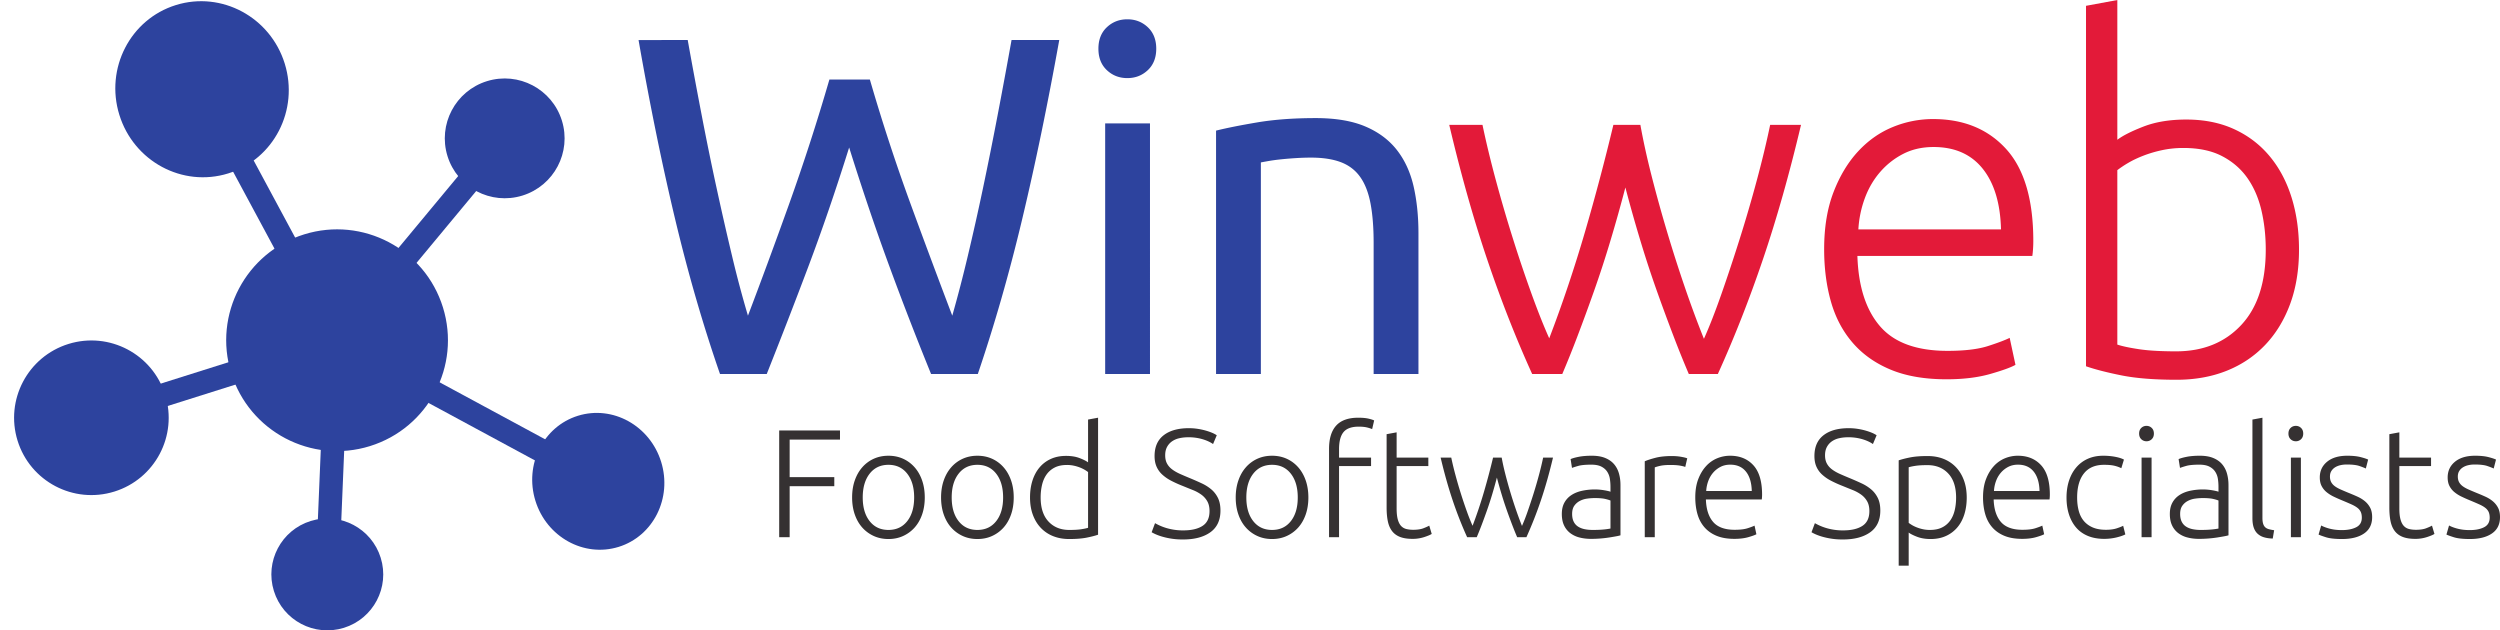<svg xmlns="http://www.w3.org/2000/svg" viewBox="0 0 498.027 125.573"><path d="M169.159 29.383c-2.688 8.576-5.41 16.511-8.16 23.808a1278.48 1278.48 0 0 1-8.256 21.312h-9.312c-3.394-9.793-6.384-20.128-8.976-31.008-2.593-10.88-5.01-22.72-7.249-35.52H137c.894 4.992 1.824 9.983 2.784 14.975.96 4.993 1.95 9.84 2.976 14.545 1.022 4.703 2.046 9.2 3.072 13.487a220.618 220.618 0 0 0 3.168 11.904c2.558-6.72 5.278-14.095 8.16-22.128a429.265 429.265 0 0 0 8.064-24.912h8.064a384.434 384.434 0 0 0 8.158 24.912 1846.787 1846.787 0 0 0 8.258 22.128 281.046 281.046 0 0 0 3.072-11.807 530.997 530.997 0 0 0 3.024-13.488c.99-4.705 1.968-9.568 2.926-14.593.962-5.023 1.888-10.031 2.786-15.024h9.504c-2.304 12.801-4.752 24.64-7.346 35.52-2.59 10.881-5.552 21.216-8.878 31.009h-9.312a671.575 671.575 0 0 1-8.256-21.312c-2.688-7.297-5.376-15.232-8.064-23.808M229.09 74.503h-8.929v-49.92h8.928zm-4.513-58.945c-1.601 0-2.961-.527-4.08-1.584-1.121-1.056-1.68-2.48-1.68-4.272 0-1.79.559-3.216 1.68-4.272 1.119-1.056 2.479-1.584 4.08-1.584 1.599 0 2.959.528 4.08 1.584 1.119 1.056 1.68 2.481 1.68 4.272 0 1.793-.561 3.216-1.68 4.272-1.121 1.057-2.481 1.584-4.08 1.584M242.25 26.022c2.047-.511 4.767-1.055 8.16-1.631 3.393-.576 7.297-.865 11.713-.865 3.966 0 7.264.561 9.888 1.68 2.622 1.12 4.718 2.688 6.286 4.704 1.568 2.016 2.672 4.433 3.314 7.249.638 2.817.96 5.92.96 9.311v28.033h-8.928V48.39c0-3.073-.21-5.696-.624-7.872-.416-2.175-1.104-3.937-2.066-5.28-.958-1.345-2.238-2.32-3.838-2.929-1.602-.607-3.586-.912-5.952-.912-.96 0-1.954.033-2.976.097a73.665 73.665 0 0 0-2.928.24c-.928.096-1.762.208-2.496.335-.736.13-1.264.225-1.584.289v42.144h-8.928v-48.48" fill="#2d439e"/><path d="M326.781 24.87c.574 3.2 1.324 6.606 2.247 10.222a287.47 287.47 0 0 0 3.059 11.037 284.389 284.389 0 0 0 3.549 11.088 213.66 213.66 0 0 0 3.804 10.278c1.092-2.43 2.245-5.387 3.467-8.872 1.221-3.484 2.44-7.16 3.661-11.029a282.35 282.35 0 0 0 3.42-11.715c1.059-3.942 1.94-7.61 2.647-11.009h6.148c-2.31 9.75-4.83 18.651-7.56 26.708-2.73 8.058-5.734 15.699-9.01 22.925h-5.785a204.156 204.156 0 0 1-3.052-7.564 404.725 404.725 0 0 1-3.29-8.92 216.782 216.782 0 0 1-3.273-9.974 297.13 297.13 0 0 1-3.021-10.695 306.931 306.931 0 0 1-3.013 10.72 218.418 218.418 0 0 1-3.26 9.99 419.897 419.897 0 0 1-3.274 8.926 196.248 196.248 0 0 1-3.021 7.517h-6c-3.28-7.228-6.28-14.874-9-22.938-2.719-8.065-5.225-16.962-7.52-26.695h6.624c.707 3.392 1.59 7.055 2.65 10.99a288.4 288.4 0 0 0 3.423 11.707 277.07 277.07 0 0 0 3.708 10.993c1.251 3.46 2.423 6.405 3.514 8.838a258.102 258.102 0 0 0 3.686-10.26 281.095 281.095 0 0 0 3.47-11.052 449.805 449.805 0 0 0 5.625-21.216h5.377M398.623 45.703c-.13-5.184-1.344-9.217-3.648-12.096-2.306-2.88-5.568-4.32-9.792-4.32-2.242 0-4.239.448-6 1.344a15.284 15.284 0 0 0-4.61 3.6c-1.312 1.504-2.336 3.249-3.07 5.232a21.42 21.42 0 0 0-1.296 6.24zm-35.232 3.935c0-4.351.624-8.143 1.872-11.376 1.248-3.23 2.88-5.936 4.897-8.112 2.015-2.174 4.32-3.791 6.91-4.847a21.058 21.058 0 0 1 8.017-1.584c6.08 0 10.926 1.984 14.544 5.951 3.614 3.969 5.425 10.08 5.425 18.336 0 .513-.019 1.025-.05 1.536-.031.513-.08.994-.143 1.44h-34.85c.194 6.081 1.696 10.752 4.514 14.016 2.814 3.264 7.297 4.896 13.44 4.896 3.39 0 6.078-.32 8.065-.96 1.981-.639 3.421-1.183 4.317-1.631l1.154 5.375c-.898.513-2.578 1.12-5.042 1.825-2.462.703-5.358 1.055-8.686 1.055-4.352 0-8.063-.64-11.136-1.92-3.074-1.279-5.602-3.072-7.583-5.376-1.985-2.304-3.425-5.04-4.321-8.207-.898-3.169-1.344-6.64-1.344-10.417M421.795 68.646c.961.321 2.382.625 4.273.912 1.885.288 4.368.433 7.44.433 5.376 0 9.696-1.744 12.959-5.233 3.265-3.487 4.896-8.496 4.896-15.024 0-2.75-.287-5.36-.863-7.824-.577-2.462-1.504-4.607-2.785-6.432-1.279-1.824-2.962-3.279-5.04-4.368-2.08-1.088-4.656-1.632-7.727-1.632-1.473 0-2.88.144-4.224.432a24.557 24.557 0 0 0-3.744 1.104c-1.15.449-2.161.93-3.024 1.44a21.48 21.48 0 0 0-2.161 1.44zm0-40.8c1.089-.83 2.833-1.71 5.232-2.64 2.401-.927 5.232-1.391 8.497-1.391 3.584 0 6.768.64 9.552 1.92 2.784 1.28 5.136 3.071 7.055 5.375 1.922 2.305 3.374 5.04 4.369 8.208.99 3.168 1.488 6.64 1.488 10.416 0 4.033-.595 7.649-1.776 10.848-1.185 3.202-2.85 5.921-4.992 8.16-2.147 2.241-4.704 3.953-7.68 5.137-2.977 1.182-6.29 1.775-9.937 1.775-4.415 0-8.063-.288-10.943-.864-2.881-.575-5.248-1.183-7.104-1.823V1.159l6.239-1.153v27.84" fill="#e31a39"/><path d="M155.223 107.01V85.758h12.113v1.81h-10.028v7.482h8.893v1.81h-8.893v10.15h-2.085M182.11 99.099c0-1.984-.462-3.563-1.382-4.739-.92-1.175-2.167-1.763-3.741-1.763-1.574 0-2.82.588-3.74 1.763-.922 1.176-1.382 2.755-1.382 4.739 0 1.983.46 3.557 1.382 4.722.92 1.166 2.166 1.748 3.74 1.748 1.574 0 2.821-.582 3.741-1.748.92-1.165 1.381-2.74 1.381-4.722zm2.114 0c0 1.246-.179 2.381-.536 3.404-.357 1.021-.859 1.89-1.503 2.606a6.836 6.836 0 0 1-2.285 1.67c-.879.4-1.85.6-2.913.6-1.063 0-2.035-.2-2.914-.6a6.83 6.83 0 0 1-2.284-1.67c-.644-.716-1.145-1.585-1.502-2.606-.359-1.023-.536-2.158-.536-3.404 0-1.248.177-2.382.536-3.405.357-1.022.858-1.896 1.502-2.621a6.74 6.74 0 0 1 2.284-1.688c.879-.398 1.851-.598 2.914-.598 1.064 0 2.034.2 2.913.598.879.399 1.641.961 2.285 1.688.644.725 1.146 1.599 1.503 2.62.357 1.024.536 2.158.536 3.406M199.83 99.099c0-1.984-.46-3.563-1.38-4.739-.92-1.175-2.167-1.763-3.74-1.763-1.575 0-2.822.588-3.742 1.763-.92 1.176-1.38 2.755-1.38 4.739 0 1.983.46 3.557 1.38 4.722.92 1.166 2.167 1.748 3.741 1.748 1.574 0 2.822-.582 3.74-1.748.922-1.165 1.382-2.74 1.382-4.722zm2.115 0c0 1.246-.177 2.381-.536 3.404-.357 1.021-.857 1.89-1.502 2.606a6.83 6.83 0 0 1-2.284 1.67c-.88.4-1.851.6-2.914.6-1.062 0-2.034-.2-2.913-.6a6.836 6.836 0 0 1-2.285-1.67c-.644-.716-1.146-1.585-1.503-2.606-.357-1.023-.536-2.158-.536-3.404 0-1.248.179-2.382.536-3.405.357-1.022.859-1.896 1.503-2.621a6.745 6.745 0 0 1 2.285-1.688c.879-.398 1.85-.598 2.913-.598 1.063 0 2.034.2 2.914.598a6.74 6.74 0 0 1 2.284 1.688c.645.725 1.145 1.599 1.502 2.62.359 1.024.536 2.158.536 3.406M216.755 94.039a6.688 6.688 0 0 0-1.655-.92 7.853 7.853 0 0 0-1.197-.354 6.375 6.375 0 0 0-1.348-.138c-.983 0-1.806.175-2.47.521a4.467 4.467 0 0 0-1.61 1.396c-.41.583-.704 1.268-.89 2.055-.184.787-.276 1.62-.276 2.5 0 2.084.523 3.685 1.566 4.798 1.041 1.114 2.421 1.672 4.138 1.672.983 0 1.774-.046 2.376-.138.604-.093 1.059-.189 1.366-.292zm1.993 12.48c-.592.205-1.35.399-2.27.584-.92.183-2.085.276-3.494.276-1.165 0-2.224-.19-3.175-.568a6.85 6.85 0 0 1-2.453-1.64c-.685-.717-1.217-1.585-1.595-2.608-.378-1.021-.568-2.177-.568-3.464 0-1.207.159-2.317.475-3.328.319-1.012.783-1.886 1.396-2.623a6.343 6.343 0 0 1 2.255-1.716c.889-.409 1.905-.613 3.052-.613 1.041 0 1.946.148 2.713.444.767.297 1.323.578 1.67.844V83.58l1.994-.368v23.306M235.708 105.661c1.656 0 2.944-.302 3.863-.907.921-.605 1.38-1.582 1.38-2.935 0-.779-.148-1.43-.444-1.952a4.17 4.17 0 0 0-1.18-1.322 7.772 7.772 0 0 0-1.687-.919c-.635-.254-1.3-.522-1.993-.807a23.77 23.77 0 0 1-2.363-1.066 8.148 8.148 0 0 1-1.779-1.239 4.697 4.697 0 0 1-1.117-1.58c-.257-.593-.385-1.288-.385-2.085 0-1.82.604-3.2 1.81-4.14 1.206-.94 2.883-1.411 5.028-1.411.574 0 1.136.041 1.688.122.552.083 1.068.19 1.548.323s.922.281 1.319.444c.399.164.73.337.996.522l-.735 1.748c-.594-.41-1.314-.736-2.161-.982a9.879 9.879 0 0 0-2.745-.367c-.675 0-1.295.066-1.856.2a4.035 4.035 0 0 0-1.456.642c-.41.297-.731.67-.967 1.12-.235.45-.353.992-.353 1.625 0 .655.124 1.207.369 1.656.244.451.587.839 1.027 1.166.438.327.956.624 1.548.89.594.265 1.237.54 1.933.827.837.348 1.63.696 2.376 1.043a8.599 8.599 0 0 1 1.948 1.227c.552.47.99 1.043 1.319 1.717.326.675.49 1.503.49 2.485 0 1.921-.67 3.362-2.009 4.323-1.34.962-3.153 1.44-5.444 1.44a14.374 14.374 0 0 1-4.047-.537 10.66 10.66 0 0 1-1.35-.474 8.051 8.051 0 0 1-.858-.43l.675-1.808a10.634 10.634 0 0 0 2.055.905 11.487 11.487 0 0 0 3.557.536M258.527 99.099c0-1.984-.46-3.563-1.38-4.739-.922-1.175-2.167-1.763-3.742-1.763-1.574 0-2.821.588-3.741 1.763-.92 1.176-1.381 2.755-1.381 4.739 0 1.983.461 3.557 1.381 4.722.92 1.166 2.167 1.748 3.741 1.748 1.575 0 2.82-.582 3.742-1.748.92-1.165 1.38-2.74 1.38-4.722zm2.116 0c0 1.246-.18 2.381-.536 3.404-.359 1.021-.86 1.89-1.503 2.606a6.85 6.85 0 0 1-2.285 1.67c-.879.4-1.851.6-2.914.6-1.064 0-2.034-.2-2.913-.6a6.804 6.804 0 0 1-2.284-1.67c-.645-.716-1.147-1.585-1.503-2.606-.358-1.023-.538-2.158-.538-3.404 0-1.248.18-2.382.538-3.405.356-1.022.858-1.896 1.503-2.621a6.714 6.714 0 0 1 2.284-1.688c.879-.398 1.85-.598 2.913-.598 1.063 0 2.035.2 2.914.598.878.399 1.64.961 2.285 1.688.643.725 1.144 1.599 1.503 2.62.356 1.024.536 2.158.536 3.406M270.587 83.213c.858 0 1.558.067 2.101.2.541.132.893.25 1.057.352l-.398 1.717a6.619 6.619 0 0 0-.996-.322c-.44-.112-.998-.168-1.672-.168-1.41 0-2.418.358-3.02 1.073-.603.716-.906 1.86-.906 3.435v1.656h6.379v1.686h-6.379v14.168h-1.993V89.438c0-2.065.476-3.618 1.427-4.661.95-1.043 2.417-1.564 4.4-1.564M278.223 91.156h6.317v1.686h-6.317v8.434c0 .9.076 1.63.229 2.193.155.562.373.996.659 1.303.286.306.634.51 1.044.613.408.102.857.154 1.348.154.838 0 1.513-.098 2.025-.292.51-.194.91-.374 1.195-.536l.492 1.654c-.287.185-.788.395-1.503.63a7.416 7.416 0 0 1-2.33.352c-.983 0-1.806-.127-2.47-.382-.664-.256-1.195-.645-1.595-1.166-.398-.522-.68-1.17-.842-1.948-.164-.776-.247-1.696-.247-2.76V86.495l1.995-.369v5.03M299.152 91.156c.183 1.022.423 2.11.719 3.264a92.174 92.174 0 0 0 2.11 7.068c.4 1.167.804 2.26 1.215 3.284a36.43 36.43 0 0 0 1.108-2.835c.39-1.113.779-2.286 1.17-3.523a89.21 89.21 0 0 0 1.091-3.742c.339-1.26.62-2.431.846-3.516h1.965c-.739 3.113-1.543 5.957-2.416 8.531a79.527 79.527 0 0 1-2.879 7.323h-1.848a67.721 67.721 0 0 1-.974-2.415c-.34-.89-.691-1.839-1.051-2.85a69.834 69.834 0 0 1-1.045-3.187 93.214 93.214 0 0 1-.966-3.416 99.344 99.344 0 0 1-.962 3.424 69.755 69.755 0 0 1-1.042 3.192c-.36 1.011-.706 1.962-1.045 2.851-.339.89-.66 1.69-.965 2.401h-1.916a78.315 78.315 0 0 1-2.876-7.327c-.868-2.576-1.668-5.419-2.402-8.527h2.116a62.57 62.57 0 0 0 .846 3.51 91.467 91.467 0 0 0 1.094 3.74 90.66 90.66 0 0 0 1.184 3.512 40.44 40.44 0 0 0 1.123 2.823c.39-1.017.784-2.11 1.177-3.278a90.421 90.421 0 0 0 1.108-3.53c.346-1.187.671-2.358.975-3.513.305-1.156.58-2.245.823-3.264h1.717M317.296 105.569c.777 0 1.457-.025 2.04-.077a13.838 13.838 0 0 0 1.488-.2v-5.58c-.225-.103-.584-.21-1.073-.323-.491-.112-1.166-.168-2.026-.168-.49 0-1.001.035-1.532.107a4.388 4.388 0 0 0-1.472.46c-.449.235-.818.557-1.105.966-.285.41-.43.952-.43 1.626 0 .592.098 1.094.293 1.503.193.409.469.735.828.98.358.246.786.424 1.288.538.501.112 1.069.168 1.701.168zm-.184-14.782c1.044 0 1.928.149 2.653.445.727.297 1.314.705 1.764 1.227.45.521.776 1.14.98 1.854.206.717.308 1.494.308 2.331v9.998a8.67 8.67 0 0 1-.889.2c-.39.072-.839.149-1.35.23a23.738 23.738 0 0 1-3.62.276c-.838 0-1.609-.093-2.314-.277a5.12 5.12 0 0 1-1.84-.873 4.123 4.123 0 0 1-1.227-1.534c-.297-.622-.445-1.384-.445-2.284 0-.86.164-1.595.49-2.208a4.178 4.178 0 0 1 1.38-1.518c.594-.399 1.3-.69 2.117-.874a12.202 12.202 0 0 1 2.668-.276c.286 0 .588.015.905.045a12.936 12.936 0 0 1 1.687.276c.214.052.362.098.445.138v-.981c0-.551-.043-1.089-.123-1.61a3.54 3.54 0 0 0-.536-1.41c-.276-.42-.665-.756-1.165-1.013-.501-.255-1.163-.383-1.98-.383-1.164 0-2.033.082-2.605.245-.574.164-.992.297-1.258.4l-.276-1.75c.347-.162.884-.315 1.61-.458.726-.144 1.6-.216 2.621-.216M333.052 90.849c.653 0 1.272.05 1.855.154.582.102.985.204 1.21.305l-.397 1.718c-.164-.08-.497-.168-.997-.26-.502-.093-1.162-.139-1.979-.139-.857 0-1.548.061-2.07.184-.52.124-.863.225-1.027.307v13.892h-1.994V91.892c.512-.225 1.216-.455 2.118-.69.897-.235 1.992-.353 3.281-.353M348.972 97.81c-.041-1.655-.43-2.945-1.165-3.864-.736-.92-1.779-1.38-3.128-1.38-.716 0-1.355.143-1.916.43a4.876 4.876 0 0 0-1.474 1.15 5.332 5.332 0 0 0-.98 1.672 6.833 6.833 0 0 0-.414 1.992zm-11.255 1.258c0-1.391.199-2.602.599-3.635.399-1.032.919-1.896 1.564-2.59a6.137 6.137 0 0 1 2.208-1.549 6.718 6.718 0 0 1 2.56-.507c1.943 0 3.49.635 4.645 1.901 1.155 1.269 1.734 3.22 1.734 5.859a7.483 7.483 0 0 1-.062.95h-11.132c.062 1.943.542 3.435 1.442 4.477.898 1.043 2.33 1.565 4.293 1.565 1.084 0 1.941-.103 2.576-.307.633-.205 1.093-.378 1.38-.521l.368 1.717c-.287.163-.824.357-1.61.582-.787.225-1.713.337-2.775.337-1.391 0-2.576-.204-3.558-.613-.981-.409-1.789-.981-2.422-1.717-.635-.736-1.094-1.61-1.38-2.623-.287-1.011-.43-2.12-.43-3.326M367.157 105.661c1.656 0 2.944-.302 3.863-.907.921-.605 1.38-1.582 1.38-2.935 0-.779-.148-1.43-.444-1.952a4.17 4.17 0 0 0-1.18-1.322 7.772 7.772 0 0 0-1.687-.919c-.634-.254-1.3-.522-1.993-.807a23.77 23.77 0 0 1-2.363-1.066 8.116 8.116 0 0 1-1.778-1.239 4.72 4.72 0 0 1-1.119-1.58c-.256-.593-.384-1.288-.384-2.085 0-1.82.604-3.2 1.81-4.14 1.206-.94 2.883-1.411 5.029-1.411.573 0 1.136.041 1.688.122.552.083 1.068.19 1.548.323s.92.281 1.318.444c.399.164.731.337.996.522l-.734 1.748c-.595-.41-1.315-.736-2.163-.982a9.863 9.863 0 0 0-2.744-.367c-.675 0-1.295.066-1.856.2a4.025 4.025 0 0 0-1.456.642c-.41.297-.73.67-.967 1.12-.234.45-.353.992-.353 1.625 0 .655.124 1.207.37 1.656.243.451.586.839 1.026 1.166.439.327.956.624 1.548.89.595.265 1.237.54 1.932.827.839.348 1.63.696 2.377 1.043a8.599 8.599 0 0 1 1.948 1.227c.552.47.991 1.043 1.319 1.717.327.675.49 1.503.49 2.485 0 1.921-.67 3.362-2.009 4.323-1.34.962-3.153 1.44-5.444 1.44a14.374 14.374 0 0 1-4.047-.537 10.66 10.66 0 0 1-1.35-.474 8.051 8.051 0 0 1-.857-.43l.674-1.808a10.634 10.634 0 0 0 2.055.905 11.487 11.487 0 0 0 3.557.536M380.232 104.159c.185.143.415.295.69.46.277.163.6.317.967.459.368.143.767.26 1.196.353a6.37 6.37 0 0 0 1.35.138c.981 0 1.802-.168 2.468-.507a4.314 4.314 0 0 0 1.609-1.379c.41-.583.707-1.268.89-2.054.185-.788.275-1.621.275-2.5 0-2.085-.52-3.685-1.564-4.8-1.042-1.113-2.421-1.67-4.138-1.67-.982 0-1.775.045-2.378.138-.602.09-1.057.188-1.365.29zm0 8.524h-1.993V91.708c.594-.204 1.35-.4 2.269-.583.921-.184 2.087-.276 3.496-.276 1.165 0 2.224.188 3.175.568.95.378 1.768.924 2.453 1.64.685.716 1.216 1.585 1.595 2.607.378 1.022.566 2.177.566 3.465 0 1.207-.157 2.315-.474 3.328-.318 1.012-.782 1.88-1.395 2.605a6.417 6.417 0 0 1-2.255 1.703c-.889.408-1.906.614-3.052.614-1.041 0-1.946-.149-2.713-.446-.767-.295-1.324-.576-1.672-.844v6.594M406.296 97.81c-.041-1.655-.43-2.945-1.165-3.864-.736-.92-1.779-1.38-3.128-1.38-.716 0-1.355.143-1.916.43a4.876 4.876 0 0 0-1.474 1.15 5.332 5.332 0 0 0-.98 1.672 6.789 6.789 0 0 0-.413 1.992zm-11.255 1.258c0-1.391.199-2.602.599-3.635.399-1.032.919-1.896 1.564-2.59a6.137 6.137 0 0 1 2.208-1.549 6.718 6.718 0 0 1 2.56-.507c1.943 0 3.49.635 4.645 1.901 1.156 1.269 1.734 3.22 1.734 5.859a7.483 7.483 0 0 1-.062.95h-11.132c.063 1.943.542 3.435 1.442 4.477.9 1.043 2.33 1.565 4.293 1.565 1.084 0 1.941-.103 2.576-.307.635-.205 1.093-.378 1.38-.521l.37 1.717c-.289.163-.826.357-1.611.582-.788.225-1.714.337-2.775.337-1.39 0-2.577-.204-3.557-.613-.983-.409-1.791-.981-2.424-1.717-.634-.736-1.094-1.61-1.38-2.623-.287-1.011-.43-2.12-.43-3.326M419.188 107.347c-1.227 0-2.31-.193-3.25-.582-.94-.388-1.723-.945-2.347-1.671-.624-.726-1.099-1.596-1.426-2.607-.328-1.012-.492-2.132-.492-3.358 0-1.246.17-2.382.507-3.404.337-1.022.823-1.901 1.457-2.638a6.432 6.432 0 0 1 2.3-1.702c.899-.398 1.911-.598 3.036-.598.859 0 1.66.072 2.408.216.746.143 1.323.326 1.731.552l-.52 1.717a6.457 6.457 0 0 0-1.38-.49c-.512-.123-1.196-.185-2.055-.185-1.76 0-3.093.567-4.001 1.702-.91 1.134-1.367 2.745-1.367 4.83 0 .941.103 1.804.308 2.59.204.789.536 1.463.996 2.026.462.562 1.054 1 1.779 1.317.727.318 1.61.477 2.653.477.859 0 1.58-.098 2.162-.292.584-.194 1.006-.363 1.272-.506l.43 1.717c-.368.204-.945.404-1.732.598-.788.194-1.61.291-2.469.291M428.617 107.01h-1.993V91.156h1.993zm.462-20.638c0 .47-.143.843-.43 1.119a1.449 1.449 0 0 1-1.042.414 1.45 1.45 0 0 1-1.044-.414c-.286-.276-.428-.649-.428-1.119 0-.471.142-.843.428-1.12a1.45 1.45 0 0 1 1.044-.414c.408 0 .756.138 1.042.415.287.276.43.648.43 1.12M438.419 105.569c.777 0 1.457-.025 2.04-.077a13.762 13.762 0 0 0 1.486-.2v-5.58c-.224-.103-.582-.21-1.072-.323-.49-.112-1.165-.168-2.025-.168-.49 0-1.001.035-1.532.107a4.395 4.395 0 0 0-1.473.46 3.05 3.05 0 0 0-1.104.966c-.287.41-.43.952-.43 1.626 0 .592.098 1.094.292 1.503.194.409.47.735.828.98.358.246.787.424 1.288.538a7.832 7.832 0 0 0 1.702.168zm-.184-14.782c1.042 0 1.928.149 2.653.445.725.297 1.313.705 1.764 1.227.45.521.776 1.14.98 1.854.204.717.308 1.494.308 2.331v9.998a8.67 8.67 0 0 1-.89.2c-.389.072-.838.149-1.349.23a23.738 23.738 0 0 1-3.62.276c-.838 0-1.609-.093-2.314-.277a5.099 5.099 0 0 1-1.84-.873 4.123 4.123 0 0 1-1.227-1.534c-.297-.622-.445-1.384-.445-2.284 0-.86.164-1.595.49-2.208a4.178 4.178 0 0 1 1.38-1.518c.594-.399 1.299-.69 2.116-.874a12.185 12.185 0 0 1 2.668-.276c.287 0 .588.015.906.045a12.936 12.936 0 0 1 1.685.276c.216.052.364.098.445.138v-.981c0-.551-.041-1.089-.121-1.61a3.543 3.543 0 0 0-.537-1.41c-.276-.42-.666-.756-1.166-1.013-.501-.255-1.161-.383-1.978-.383-1.164 0-2.034.082-2.606.245a16.25 16.25 0 0 0-1.258.4l-.276-1.75c.348-.162.885-.315 1.609-.458.727-.144 1.601-.216 2.623-.216M452.756 107.286c-.675-.02-1.263-.106-1.763-.26a3.15 3.15 0 0 1-1.258-.706c-.338-.316-.594-.725-.767-1.226-.173-.502-.26-1.13-.26-1.886V83.581l1.993-.368v19.933c0 .49.046.885.138 1.18.092.297.229.533.414.706.184.174.423.302.72.383.298.082.648.154 1.059.215l-.276 1.656M458.365 107.01h-1.993V91.156h1.993zm.462-20.638c0 .47-.144.843-.431 1.119a1.444 1.444 0 0 1-1.043.414c-.409 0-.756-.138-1.042-.414-.287-.276-.428-.649-.428-1.119 0-.471.141-.843.428-1.12a1.446 1.446 0 0 1 1.042-.414c.41 0 .758.138 1.043.415.287.276.43.648.43 1.12M466.545 105.6c1.144 0 2.09-.189 2.838-.568.745-.377 1.117-1.017 1.117-1.917 0-.43-.065-.796-.199-1.104a2.204 2.204 0 0 0-.658-.828c-.308-.245-.711-.48-1.212-.706-.5-.223-1.119-.49-1.855-.796a31.585 31.585 0 0 1-1.687-.751 6.887 6.887 0 0 1-1.41-.89 3.87 3.87 0 0 1-.982-1.21c-.245-.47-.369-1.044-.369-1.718 0-1.288.485-2.33 1.457-3.128.971-.798 2.304-1.197 4.003-1.197 1.083 0 1.977.093 2.684.276.704.184 1.2.348 1.487.492l-.46 1.778c-.246-.122-.66-.286-1.243-.49-.583-.205-1.437-.308-2.56-.308-.45 0-.875.047-1.273.14-.398.09-.751.235-1.058.429a2.29 2.29 0 0 0-.736.738c-.184.297-.276.66-.276 1.09 0 .43.08.8.244 1.107.164.307.404.578.722.815.317.235.706.454 1.165.657.46.205.987.427 1.58.672.613.245 1.2.494 1.763.75.562.253 1.058.56 1.486.917.431.358.778.786 1.044 1.288.266.5.399 1.13.399 1.885 0 1.431-.537 2.516-1.61 3.251-1.074.736-2.54 1.105-4.4 1.105-1.391 0-2.454-.119-3.19-.353-.737-.236-1.228-.414-1.472-.537l.52-1.81c.063.042.196.107.4.2a8.817 8.817 0 0 0 2.07.598c.48.081 1.037.123 1.671.123M477.976 91.156h6.317v1.686h-6.317v8.434c0 .9.077 1.63.23 2.193.154.562.373.996.66 1.303.286.306.634.51 1.042.613.41.102.859.154 1.35.154.838 0 1.513-.098 2.023-.292.511-.194.91-.374 1.196-.536l.491 1.654c-.287.185-.788.395-1.503.63a7.416 7.416 0 0 1-2.33.352c-.982 0-1.804-.127-2.468-.382-.666-.256-1.196-.645-1.596-1.166-.399-.522-.68-1.17-.843-1.948-.164-.776-.245-1.696-.245-2.76V86.495l1.993-.369v5.03M492.017 105.6c1.146 0 2.091-.189 2.838-.568.746-.377 1.118-1.017 1.118-1.917 0-.43-.066-.796-.198-1.104a2.195 2.195 0 0 0-.66-.828c-.307-.245-.711-.48-1.212-.706-.5-.223-1.119-.49-1.854-.796a31.17 31.17 0 0 1-1.688-.751 6.923 6.923 0 0 1-1.41-.89 3.908 3.908 0 0 1-.982-1.21c-.245-.47-.368-1.044-.368-1.718 0-1.288.486-2.33 1.456-3.128.972-.798 2.306-1.197 4.003-1.197 1.084 0 1.979.093 2.684.276.704.184 1.2.348 1.487.492l-.459 1.778c-.247-.122-.661-.286-1.243-.49-.584-.205-1.437-.308-2.561-.308-.45 0-.873.047-1.272.14a3.363 3.363 0 0 0-1.059.429c-.305.195-.552.44-.736.738-.182.297-.276.66-.276 1.09 0 .43.082.8.246 1.107.164.307.404.578.721.815.316.235.705.454 1.165.657.46.205.986.427 1.579.672a41.67 41.67 0 0 1 1.764.75c.563.253 1.059.56 1.487.917.429.358.777.786 1.042 1.288.266.5.399 1.13.399 1.885 0 1.431-.536 2.516-1.61 3.251-1.074.736-2.54 1.105-4.4 1.105-1.391 0-2.454-.119-3.189-.353-.737-.236-1.228-.414-1.473-.537l.521-1.81c.063.042.195.107.4.2a8.795 8.795 0 0 0 2.068.598c.482.081 1.039.123 1.672.123" fill="#353132"/><path d="M67.148 67.779l52.036 28.107M67.148 67.779L65.2 114.482M67.147 67.779L18.206 83.225M100.542 27.563L67.148 67.78M67.148 67.779L39.87 17.072" fill="none" stroke="#2d439e" stroke-width="4.667" stroke-miterlimit="10"/><path d="M104.075 38.958c-6.293 1.95-12.977-1.57-14.929-7.86-1.95-6.296 1.568-12.978 7.861-14.929 6.295-1.953 12.98 1.568 14.928 7.86 1.954 6.291-1.566 12.976-7.86 14.93M22.769 97.93C14.646 100.452 6.02 95.908 3.5 87.787.982 79.664 5.524 71.04 13.646 68.518 21.77 66 30.396 70.542 32.912 78.664c2.52 8.12-2.02 16.748-10.143 19.267M45.451 34.55c-9.099 2.822-18.802-2.4-21.674-11.665-2.871-9.263 2.176-19.06 11.273-21.88 9.096-2.82 18.801 2.402 21.672 11.663 2.872 9.262-2.172 19.058-11.27 21.881M123.237 108.946c-6.919 2.146-14.336-1.963-16.575-9.177-2.237-7.214 1.555-14.798 8.473-16.944 6.915-2.145 14.336 1.962 16.573 9.176 2.236 7.214-1.556 14.801-8.47 16.945M68.502 125.07c-5.877 1.823-12.12-1.463-13.942-7.344-1.825-5.876 1.461-12.12 7.343-13.942 5.878-1.825 12.12 1.463 13.941 7.343 1.825 5.875-1.464 12.12-7.342 13.943M73.69 88.872C62.04 92.485 49.668 85.97 46.056 74.32c-3.614-11.648 2.901-24.022 14.552-27.635 11.649-3.612 24.021 2.903 27.633 14.554 3.615 11.646-2.9 24.019-14.55 27.633" fill="#2d439e" fill-rule="evenodd"/></svg>
